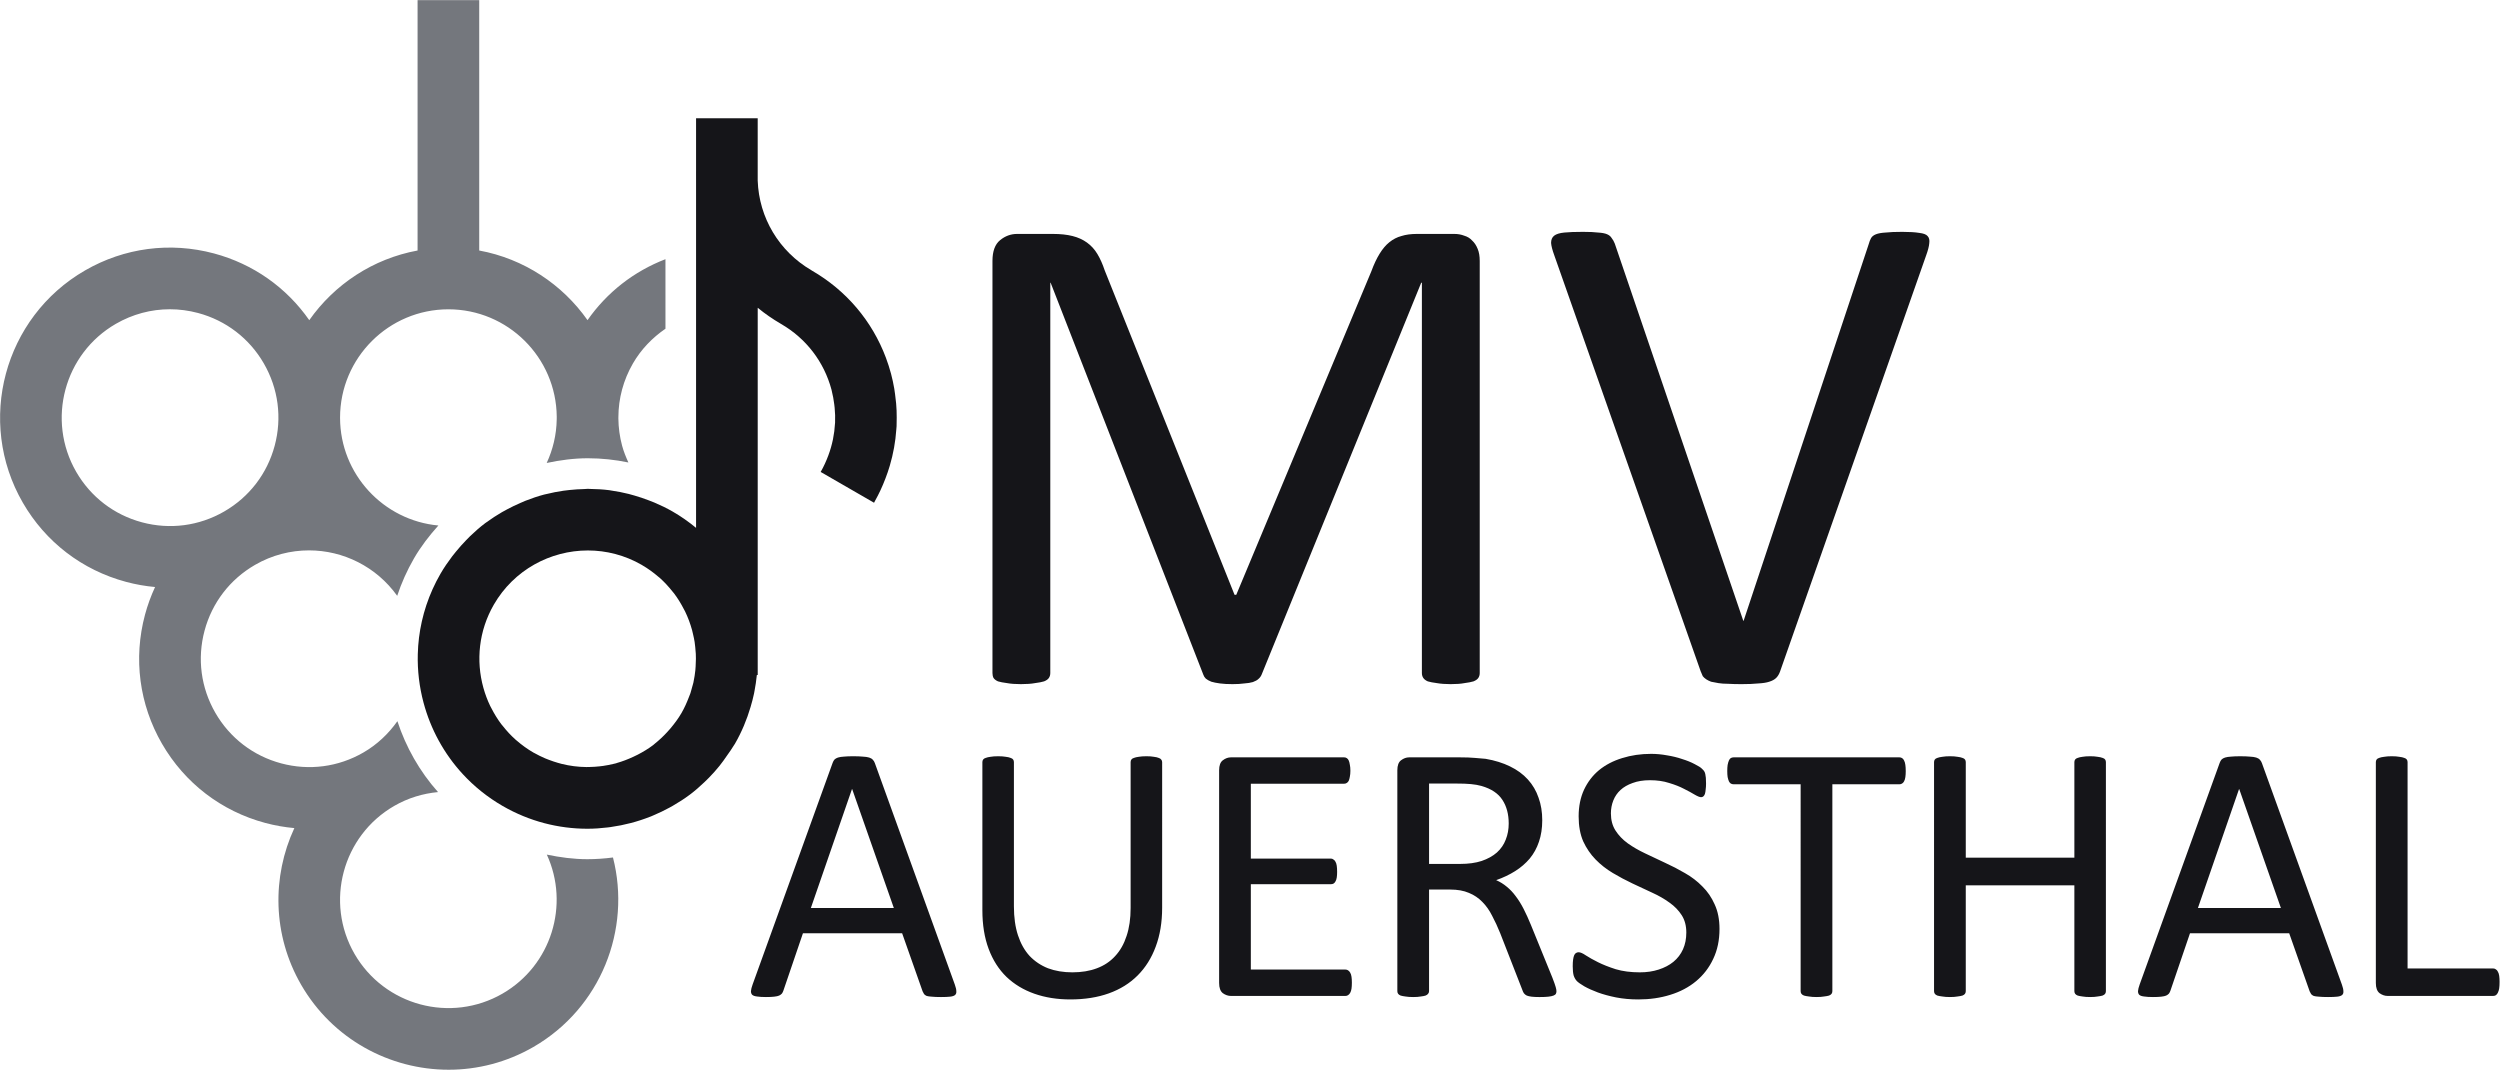 <?xml version="1.0" encoding="UTF-8" standalone="no"?>
<!-- Created with Inkscape (http://www.inkscape.org/) -->

<svg
   version="1.1"
   id="svg1"
   width="519.992"
   height="222.533"
   viewBox="0 0 519.992 222.533"
   xmlns="http://www.w3.org/2000/svg"
   xmlns:svg="http://www.w3.org/2000/svg">
  <defs
     id="defs1">
    <clipPath
       clipPathUnits="userSpaceOnUse"
       id="clipPath2">
      <path
         d="M 0,166.9 H 407.62 V 0 H 0 Z"
         transform="translate(-42.85,-97.372)"
         id="path2" />
    </clipPath>
    <clipPath
       clipPathUnits="userSpaceOnUse"
       id="clipPath4">
      <path
         d="M 0,166.9 H 407.62 V 0 H 0 Z"
         transform="translate(-108.516,-62.93)"
         id="path4" />
    </clipPath>
    <clipPath
       clipPathUnits="userSpaceOnUse"
       id="clipPath5">
      <path
         d="M 0,166.9 H 407.62 V 0 H 0 Z"
         transform="matrix(1,0,0,-1,-145.529,60.5)"
         id="path5" />
    </clipPath>
    <clipPath
       clipPathUnits="userSpaceOnUse"
       id="clipPath6">
      <path
         d="M 0,166.9 H 407.62 V 0 H 0 Z"
         transform="matrix(1,0,0,-1,-116.139,11.537)"
         id="path6" />
    </clipPath>
  </defs>
  <g
     id="layer-MC0"
     transform="translate(-8.1422279e-6,-1.353176e-4)">
    <path
       id="path1"
       d="m 0,0 c -1.167,-4.363 -3.965,-8.008 -7.877,-10.266 -3.909,-2.257 -8.466,-2.86 -12.829,-1.689 -4.363,1.169 -8.008,3.967 -10.265,7.877 -4.661,8.074 -1.885,18.434 6.189,23.095 2.604,1.504 5.495,2.272 8.425,2.272 1.468,0 2.945,-0.193 4.402,-0.583 4.362,-1.169 8.008,-3.966 10.265,-7.877 V 12.828 C 0.569,8.917 1.169,4.362 0,0 m 48.813,19.59 c -3.922,5.581 -9.938,9.585 -16.898,10.866 V 69.528 H 22.296 V 30.456 C 15.335,29.175 9.319,25.17 5.396,19.587 c -3.568,5.115 -8.768,8.777 -14.86,10.411 -6.848,1.833 -13.993,0.893 -20.129,-2.651 -12.665,-7.312 -17.022,-23.567 -9.71,-36.234 3.542,-6.136 9.263,-10.525 16.108,-12.359 1.5,-0.402 3.015,-0.669 4.53,-0.805 -0.638,-1.381 -1.169,-2.823 -1.571,-4.322 -1.834,-6.843 -0.893,-13.992 2.649,-20.128 3.544,-6.135 9.265,-10.525 16.108,-12.36 1.506,-0.403 3.026,-0.669 4.547,-0.806 -3.512,-7.574 -3.421,-16.683 1.061,-24.448 4.91,-8.499 13.844,-13.257 23.019,-13.257 4.496,0 9.051,1.144 13.217,3.548 10.526,6.08 15.302,18.332 12.42,29.57 -1.321,-0.171 -2.657,-0.267 -4.006,-0.267 -2.132,0 -4.239,0.284 -6.316,0.716 3.6,-7.833 0.704,-17.293 -6.909,-21.688 -8.068,-4.663 -18.429,-1.886 -23.094,6.19 -4.661,8.072 -1.885,18.433 6.189,23.094 2.166,1.251 4.497,1.939 6.838,2.16 -2.887,3.245 -5.016,7.022 -6.34,11.062 -1.391,-1.965 -3.161,-3.651 -5.309,-4.89 -3.908,-2.26 -8.467,-2.861 -12.828,-1.691 -4.361,1.167 -8.008,3.967 -10.265,7.877 -2.258,3.91 -2.858,8.466 -1.689,12.829 1.168,4.362 3.965,8.008 7.878,10.266 2.655,1.534 5.557,2.261 8.423,2.261 5.331,0 10.51,-2.542 13.759,-7.093 0.657,1.99 1.524,3.943 2.612,5.829 1.083,1.875 2.395,3.565 3.813,5.146 -8.574,0.792 -15.315,8.006 -15.341,16.778 0,0.026 0,0.051 0,0.077 0.014,9.31 7.593,16.879 16.906,16.879 9.273,0 16.824,-7.506 16.903,-16.761 -10e-4,-0.14 -0.005,-0.279 -0.004,-0.419 -0.038,-2.424 -0.602,-4.72 -1.562,-6.796 2.097,0.442 4.236,0.735 6.423,0.735 2.13,0 4.249,-0.228 6.324,-0.659 -0.382,0.845 -0.738,1.706 -0.982,2.619 -0.376,1.403 -0.567,2.826 -0.581,4.241 0,0.045 0.003,0.089 0.003,0.134 0,0.024 -0.001,0.048 -0.001,0.072 0.007,2.914 0.771,5.789 2.268,8.382 1.277,2.212 3.034,4.017 5.078,5.423 V 29.103 C 56.05,27.207 51.841,23.928 48.813,19.59"
       style="fill:#74777d;fill-opacity:1;fill-rule:nonzero;stroke:none"
       transform="matrix(1.333,0,0,-1.333,57.134,92.704)"
       clip-path="url(#clipPath2)" />
    <path
       id="path3"
       d="m 0,0 c -0.014,-0.196 -0.023,-0.393 -0.043,-0.589 -0.065,-0.598 -0.152,-1.195 -0.28,-1.784 -0.012,-0.055 -0.018,-0.11 -0.031,-0.165 -0.032,-0.144 -0.079,-0.283 -0.118,-0.425 -0.058,-0.228 -0.121,-0.456 -0.19,-0.683 -0.051,-0.175 -0.092,-0.353 -0.15,-0.527 -0.072,-0.213 -0.165,-0.419 -0.245,-0.628 -0.317,-0.833 -0.684,-1.655 -1.143,-2.452 l -10e-4,-0.002 -10e-4,-0.002 c -0.51,-0.882 -1.108,-1.676 -1.743,-2.429 -0.161,-0.191 -0.327,-0.373 -0.496,-0.556 -0.584,-0.634 -1.204,-1.222 -1.866,-1.75 -0.11,-0.087 -0.206,-0.189 -0.318,-0.273 -0.757,-0.573 -1.565,-1.056 -2.399,-1.49 -0.241,-0.126 -0.486,-0.24 -0.734,-0.354 -0.818,-0.377 -1.655,-0.703 -2.52,-0.946 -0.048,-0.013 -0.093,-0.034 -0.139,-0.051 -0.106,-0.03 -0.215,-0.049 -0.323,-0.077 -0.565,-0.14 -1.133,-0.25 -1.702,-0.332 -0.195,-0.028 -0.391,-0.048 -0.587,-0.07 -0.49,-0.054 -0.978,-0.084 -1.467,-0.095 -0.182,-0.004 -0.363,-0.014 -0.546,-0.011 -1.309,0.012 -2.606,0.179 -3.875,0.497 -0.2,0.049 -0.398,0.108 -0.597,0.166 -0.461,0.133 -0.917,0.286 -1.368,0.46 -0.083,0.032 -0.167,0.063 -0.251,0.097 -0.116,0.045 -0.233,0.089 -0.349,0.139 -0.57,0.245 -1.131,0.516 -1.678,0.826 -0.042,0.023 -0.085,0.039 -0.126,0.062 -0.003,0.002 -0.006,0.003 -0.009,0.004 -10e-4,10e-4 -10e-4,0.002 -0.002,0.002 -0.953,0.549 -1.825,1.184 -2.626,1.879 -0.038,0.034 -0.082,0.063 -0.12,0.097 -0.76,0.671 -1.439,1.41 -2.054,2.191 -0.071,0.089 -0.151,0.172 -0.221,0.264 -0.592,0.783 -1.099,1.618 -1.542,2.483 0,0 0,0 0,0.001 -0.061,0.118 -0.13,0.229 -0.187,0.35 -0.001,0.001 -0.001,0.001 -0.002,0.003 -0.441,0.915 -0.796,1.868 -1.067,2.844 -1.175,4.223 -0.727,8.893 1.632,12.98 3.129,5.417 8.823,8.45 14.669,8.45 2.867,0 5.77,-0.729 8.425,-2.262 0.012,-0.008 0.022,-0.016 0.035,-0.023 0.001,-0.002 0.003,-0.003 0.005,-0.005 0.915,-0.531 1.755,-1.141 2.53,-1.808 0.062,-0.054 0.131,-0.1 0.192,-0.153 0.743,-0.66 1.407,-1.383 2.012,-2.146 0.082,-0.103 0.173,-0.198 0.253,-0.304 0.586,-0.776 1.089,-1.605 1.53,-2.462 0.061,-0.119 0.13,-0.231 0.189,-0.351 0.449,-0.927 0.807,-1.893 1.081,-2.882 L -0.562,5.707 C -0.504,5.496 -0.46,5.282 -0.41,5.069 -0.313,4.656 -0.221,4.243 -0.156,3.829 -0.113,3.563 -0.09,3.293 -0.06,3.024 -0.022,2.674 0.011,2.323 0.027,1.972 0.039,1.716 0.044,1.459 0.044,1.201 0.044,0.8 0.029,0.399 0,0 m 29.615,29.328 c 0.001,0.003 0.002,0.005 0.004,0.008 0,0.001 0.001,0.003 0.001,0.005 0.247,0.642 0.469,1.289 0.664,1.945 0.006,0.019 0.01,0.037 0.016,0.056 0.545,1.843 0.885,3.729 1.015,5.639 0.013,0.167 0.033,0.334 0.041,0.502 0.022,0.443 0.022,0.887 0.021,1.332 0.001,0.37 -0.003,0.738 -0.018,1.108 -0.017,0.371 -0.039,0.742 -0.071,1.113 -0.04,0.482 -0.1,0.962 -0.167,1.443 -0.041,0.289 -0.074,0.576 -0.124,0.864 -0.136,0.781 -0.298,1.56 -0.505,2.335 -0.23,0.856 -0.499,1.694 -0.806,2.511 -2.153,5.728 -6.184,10.493 -11.553,13.59 v 10e-4 c -0.02,0.011 -0.037,0.026 -0.057,0.037 -0.003,0.002 -0.005,0.004 -0.008,0.006 -5.049,2.948 -8.18,8.192 -8.382,13.993 v 9.723 H 0.068 V 77.241 H 0.066 C 0.057,76.712 0.057,76.173 0.068,75.586 V 64.886 54.987 22.622 21.63 c -1.127,0.932 -2.34,1.787 -3.647,2.541 -0.943,0.545 -1.911,1.005 -2.888,1.421 -0.291,0.124 -0.584,0.229 -0.877,0.342 -0.723,0.277 -1.45,0.524 -2.185,0.734 -0.304,0.087 -0.607,0.178 -0.912,0.254 -0.899,0.223 -1.801,0.403 -2.708,0.53 -0.11,0.015 -0.219,0.043 -0.329,0.057 -1.015,0.128 -2.032,0.184 -3.047,0.196 -0.092,0 -0.184,0.017 -0.276,0.017 -0.191,0 -0.38,-0.033 -0.572,-0.037 -0.774,-0.017 -1.544,-0.066 -2.311,-0.149 -0.31,-0.034 -0.619,-0.066 -0.927,-0.111 -0.901,-0.131 -1.794,-0.301 -2.676,-0.522 -0.114,-0.029 -0.232,-0.046 -0.346,-0.076 -0.986,-0.261 -1.951,-0.591 -2.901,-0.963 -0.272,-0.107 -0.536,-0.23 -0.804,-0.345 -0.703,-0.302 -1.391,-0.633 -2.065,-0.995 -0.275,-0.148 -0.548,-0.291 -0.818,-0.447 -0.83,-0.484 -1.641,-1.005 -2.42,-1.581 -0.058,-0.043 -0.121,-0.079 -0.179,-0.122 -0.827,-0.622 -1.609,-1.31 -2.365,-2.035 -0.22,-0.21 -0.427,-0.433 -0.64,-0.651 -0.549,-0.564 -1.074,-1.155 -1.577,-1.774 -0.2,-0.246 -0.401,-0.486 -0.593,-0.74 -0.649,-0.861 -1.268,-1.754 -1.82,-2.711 -0.457,-0.791 -0.869,-1.598 -1.236,-2.414 -0.733,-1.633 -1.287,-3.31 -1.669,-5.007 -0.382,-1.696 -0.591,-3.412 -0.634,-5.123 -0.065,-2.565 0.242,-5.12 0.902,-7.58 1.098,-4.101 3.173,-7.941 6.12,-11.136 1.769,-1.917 3.852,-3.603 6.226,-4.974 4.168,-2.406 8.722,-3.548 13.219,-3.548 1.074,0 2.144,0.078 3.206,0.207 10e-4,0 0.002,0 0.003,10e-4 0.15,0.017 0.299,0.038 0.448,0.058 0.001,0 0.001,0 0.002,0.001 0.01,0.001 0.019,0.004 0.028,0.006 2.089,0.292 4.136,0.828 6.097,1.602 0.033,0.012 0.066,0.019 0.099,0.032 10e-4,10e-4 0.002,10e-4 0.003,0.002 0.14,0.055 0.275,0.12 0.414,0.179 10e-4,0.001 0.002,0.001 0.003,0.001 0.857,0.359 1.696,0.763 2.515,1.211 0.001,0 0.003,0.002 0.005,0.002 0.167,0.092 0.334,0.183 0.499,0.278 0.002,0.001 0.002,0.002 0.004,0.003 0.909,0.524 1.796,1.091 2.643,1.725 0.002,10e-4 0.005,0.003 0.007,0.005 0.009,0.007 0.017,0.012 0.026,0.019 h 0.001 c 0.794,0.596 1.544,1.26 2.272,1.953 0.233,0.22 0.459,0.443 0.684,0.673 10e-4,0 0.002,0.001 0.003,0.002 0.58,0.59 1.133,1.214 1.661,1.867 10e-4,0.001 10e-4,0.002 0.002,0.003 0.415,0.511 0.792,1.06 1.173,1.61 0.38,0.542 0.77,1.073 1.111,1.653 0,0.001 0,0.001 10e-4,0.002 0.033,0.056 0.075,0.104 0.107,0.161 v 0.001 c 1.066,1.846 1.861,3.772 2.439,5.732 0,0.001 0,0.002 10e-4,0.003 0.206,0.7 0.397,1.403 0.543,2.111 0.031,0.148 0.053,0.295 0.081,0.444 0.146,0.771 0.264,1.544 0.341,2.32 0.005,0.042 0.015,0.085 0.019,0.127 h 0.132 v 14.065 9.912 32.353 0.967 c 1.112,-0.915 2.31,-1.746 3.584,-2.487 0,0 0,0 0,0 0.017,-0.01 0.031,-0.023 0.048,-0.033 l 0.004,-0.002 c 3.912,-2.256 6.709,-5.901 7.877,-10.262 0.015,-0.055 0.022,-0.11 0.036,-0.166 0.18,-0.702 0.306,-1.409 0.394,-2.117 0.023,-0.183 0.046,-0.365 0.063,-0.549 0.071,-0.772 0.102,-1.544 0.066,-2.313 C 21.755,37.997 21.749,37.951 21.747,37.904 21.702,37.097 21.6,36.294 21.439,35.501 21.433,35.468 21.428,35.435 21.421,35.402 21.247,34.568 21.01,33.745 20.71,32.939 20.709,32.938 20.708,32.936 20.708,32.934 20.379,32.054 19.991,31.19 19.513,30.359 19.512,30.358 19.511,30.357 19.511,30.356 l 2.974,-1.716 5.356,-3.09 10e-4,-0.001 c 0.055,0.096 0.097,0.197 0.151,0.293 0.3,0.539 0.586,1.084 0.842,1.638 0.288,0.608 0.54,1.225 0.78,1.848"
       style="fill:#151519;fill-opacity:1;fill-rule:nonzero;stroke:none"
       transform="matrix(1.333,0,0,-1.333,144.688,138.627)"
       clip-path="url(#clipPath4)" />
    <path
       style="font-size:110.67px;font-family:Calibri;fill:#151519"
       d="m 85.326,-1.405 q 0,0.432 -0.216,0.757 -0.216,0.324 -0.757,0.54 -0.54,0.162 -1.405,0.27 -0.811,0.162 -2.162,0.162 -1.243,0 -2.162,-0.162 -0.865,-0.108 -1.405,-0.27 -0.486,-0.216 -0.702,-0.54 -0.216,-0.324 -0.216,-0.757 V -62.306 H 76.194 L 51.282,-1.135 Q 51.12,-0.757 50.796,-0.486 50.526,-0.216 49.931,0 49.391,0.162 48.58,0.216 q -0.757,0.108 -1.837,0.108 -1.135,0 -1.945,-0.108 Q 43.987,0.108 43.447,-0.054 42.906,-0.27 42.582,-0.54 42.312,-0.811 42.204,-1.135 L 18.373,-62.306 h -0.054 v 60.901 q 0,0.432 -0.216,0.757 -0.216,0.324 -0.757,0.54 -0.54,0.162 -1.405,0.27 -0.865,0.162 -2.216,0.162 -1.297,0 -2.162,-0.162 Q 10.7,0.054 10.159,-0.108 9.673,-0.324 9.457,-0.648 9.295,-0.973 9.295,-1.405 V -65.71 q 0,-2.27 1.189,-3.242 1.189,-0.973 2.648,-0.973 h 5.62 q 1.729,0 3.026,0.324 1.297,0.324 2.27,1.027 0.973,0.702 1.621,1.783 0.648,1.081 1.135,2.54 l 20.264,50.634 h 0.27 l 21.075,-50.472 q 0.594,-1.621 1.297,-2.756 0.702,-1.135 1.513,-1.783 0.865,-0.702 1.891,-0.973 1.027,-0.324 2.378,-0.324 h 5.89 q 0.811,0 1.513,0.27 0.757,0.216 1.243,0.757 0.54,0.486 0.865,1.297 0.324,0.757 0.324,1.891 z m 46.853,-0.216 q -0.216,0.594 -0.594,0.973 -0.378,0.378 -1.081,0.594 -0.648,0.216 -1.729,0.27 -1.027,0.108 -2.594,0.108 -1.189,0 -2.107,-0.054 -0.865,0 -1.513,-0.108 -0.648,-0.108 -1.135,-0.216 -0.432,-0.162 -0.757,-0.378 -0.324,-0.216 -0.54,-0.486 -0.162,-0.324 -0.324,-0.757 L 96.946,-66.629 q -0.432,-1.189 -0.486,-1.891 0,-0.757 0.486,-1.135 0.486,-0.378 1.567,-0.486 1.081,-0.108 2.918,-0.108 1.513,0 2.378,0.108 0.919,0.054 1.405,0.27 0.486,0.216 0.702,0.594 0.27,0.324 0.486,0.865 l 20.048,58.847 h 0.054 L 146.013,-68.304 q 0.162,-0.594 0.378,-0.973 0.216,-0.378 0.757,-0.594 0.54,-0.216 1.513,-0.27 0.973,-0.108 2.594,-0.108 1.675,0 2.648,0.162 0.973,0.108 1.297,0.486 0.378,0.378 0.27,1.135 -0.054,0.702 -0.486,1.891 z"
       id="text4"
       clip-path="url(#clipPath5)"
       transform="matrix(1.333,0,0,1.333,194.039,141.867)"
       aria-label="MV" />
    <path
       style="font-size:58.919px;font-family:Calibri;fill:#151519"
       d="m 32.825,-1.755 q 0.23,0.633 0.23,1.036 0.029,0.374 -0.201,0.575 -0.23,0.201 -0.777,0.259 -0.518,0.058 -1.41,0.058 -0.892,0 -1.438,-0.058 Q 28.711,0.086 28.424,0 28.165,-0.115 28.021,-0.288 27.906,-0.46 27.791,-0.719 L 24.597,-9.781 H 9.12 l -3.049,8.947 q -0.086,0.259 -0.23,0.46 -0.144,0.173 -0.432,0.316 -0.259,0.115 -0.777,0.173 -0.489,0.058 -1.295,0.058 -0.834,0 -1.381,-0.086 -0.518,-0.058 -0.748,-0.259 -0.201,-0.201 -0.201,-0.575 0.029,-0.403 0.259,-1.036 L 13.752,-36.364 q 0.115,-0.316 0.288,-0.518 0.201,-0.201 0.547,-0.316 0.374,-0.115 0.921,-0.144 0.575,-0.058 1.438,-0.058 0.921,0 1.525,0.058 0.604,0.029 0.978,0.144 0.374,0.115 0.575,0.345 0.201,0.201 0.316,0.518 z M 16.801,-32.279 h -0.029 l -6.415,18.556 h 12.946 z m 48.368,18.527 q 0,3.395 -1.007,6.07 -0.978,2.647 -2.819,4.488 -1.841,1.841 -4.488,2.791 -2.647,0.949 -6.013,0.949 -3.078,0 -5.61,-0.892 -2.532,-0.892 -4.344,-2.618 -1.812,-1.755 -2.791,-4.373 -0.978,-2.618 -0.978,-6.041 v -23.101 q 0,-0.23 0.115,-0.403 0.115,-0.173 0.403,-0.259 0.288,-0.115 0.748,-0.173 0.46,-0.086 1.208,-0.086 0.69,0 1.18,0.086 0.489,0.058 0.748,0.173 0.288,0.086 0.403,0.259 0.115,0.173 0.115,0.403 v 22.497 q 0,2.589 0.633,4.517 0.633,1.928 1.812,3.222 1.208,1.266 2.877,1.928 1.697,0.633 3.797,0.633 2.158,0 3.826,-0.633 1.697,-0.633 2.848,-1.899 1.18,-1.266 1.784,-3.136 0.633,-1.87 0.633,-4.373 v -22.756 q 0,-0.23 0.115,-0.403 0.115,-0.173 0.403,-0.259 0.288,-0.115 0.748,-0.173 0.489,-0.086 1.208,-0.086 0.69,0 1.151,0.086 0.489,0.058 0.748,0.173 0.288,0.086 0.403,0.259 0.144,0.173 0.144,0.403 z M 94.773,-2.043 q 0,0.518 -0.058,0.921 -0.058,0.374 -0.201,0.633 -0.144,0.259 -0.345,0.374 Q 93.997,0 93.766,0 H 75.901 q -0.662,0 -1.266,-0.432 -0.575,-0.46 -0.575,-1.582 V -35.213 q 0,-1.122 0.575,-1.554 0.604,-0.46 1.266,-0.46 h 17.664 q 0.23,0 0.403,0.115 0.201,0.115 0.316,0.374 0.115,0.259 0.173,0.662 0.086,0.374 0.086,0.949 0,0.518 -0.086,0.921 -0.058,0.374 -0.173,0.633 -0.115,0.23 -0.316,0.345 -0.173,0.115 -0.403,0.115 H 79.008 v 11.68 h 12.486 q 0.23,0 0.403,0.144 0.201,0.115 0.316,0.345 0.144,0.23 0.201,0.633 0.058,0.403 0.058,0.949 0,0.518 -0.058,0.892 -0.058,0.374 -0.201,0.604 -0.115,0.23 -0.316,0.345 -0.173,0.086 -0.403,0.086 h -12.486 v 13.32 h 14.758 q 0.23,0 0.403,0.115 0.201,0.115 0.345,0.374 0.144,0.23 0.201,0.633 0.058,0.374 0.058,0.949 z m 31.924,1.295 q 0,0.23 -0.086,0.403 -0.086,0.173 -0.374,0.288 -0.288,0.115 -0.806,0.173 -0.518,0.058 -1.381,0.058 -0.748,0 -1.237,-0.058 -0.46,-0.058 -0.748,-0.173 -0.288,-0.144 -0.46,-0.374 -0.144,-0.23 -0.259,-0.575 l -3.424,-8.774 q -0.604,-1.496 -1.266,-2.733 -0.633,-1.266 -1.525,-2.158 -0.892,-0.921 -2.1,-1.41 -1.208,-0.518 -2.906,-0.518 h -3.308 v 15.852 q 0,0.23 -0.144,0.403 -0.115,0.173 -0.403,0.288 -0.259,0.086 -0.748,0.144 -0.46,0.086 -1.18,0.086 -0.719,0 -1.208,-0.086 -0.46,-0.058 -0.748,-0.144 -0.288,-0.115 -0.403,-0.288 -0.115,-0.173 -0.115,-0.403 V -35.213 q 0,-1.122 0.575,-1.554 0.604,-0.46 1.266,-0.46 h 7.911 q 1.41,0 2.33,0.086 0.949,0.058 1.697,0.144 2.158,0.374 3.797,1.18 1.669,0.806 2.791,2.043 1.122,1.237 1.669,2.848 0.575,1.582 0.575,3.51 0,1.87 -0.518,3.366 -0.489,1.467 -1.438,2.618 -0.949,1.122 -2.273,1.956 -1.323,0.834 -2.963,1.41 0.921,0.403 1.669,1.036 0.748,0.604 1.381,1.467 0.662,0.863 1.237,1.985 0.575,1.122 1.151,2.532 l 3.337,8.199 q 0.403,1.036 0.518,1.467 0.115,0.403 0.115,0.633 z M 119.246,-26.899 q 0,-2.186 -0.978,-3.682 -0.978,-1.525 -3.28,-2.186 -0.719,-0.201 -1.64,-0.288 -0.892,-0.086 -2.359,-0.086 h -4.171 v 12.543 h 4.833 q 1.956,0 3.366,-0.46 1.438,-0.489 2.388,-1.323 0.949,-0.863 1.381,-2.014 0.46,-1.151 0.46,-2.503 z m 32.89,16.456 q 0,2.618 -0.978,4.661 -0.949,2.043 -2.676,3.481 -1.697,1.41 -4.028,2.129 -2.301,0.719 -4.977,0.719 -1.87,0 -3.481,-0.316 -1.582,-0.316 -2.848,-0.777 -1.237,-0.46 -2.1,-0.949 -0.834,-0.489 -1.18,-0.834 -0.316,-0.345 -0.489,-0.863 -0.144,-0.547 -0.144,-1.438 0,-0.633 0.058,-1.036 0.058,-0.432 0.173,-0.69 0.115,-0.259 0.288,-0.345 0.173,-0.115 0.403,-0.115 0.403,0 1.122,0.489 0.748,0.489 1.899,1.064 1.151,0.575 2.762,1.093 1.64,0.489 3.769,0.489 1.611,0 2.934,-0.432 1.352,-0.432 2.301,-1.208 0.978,-0.806 1.496,-1.956 0.518,-1.151 0.518,-2.618 0,-1.582 -0.719,-2.704 -0.719,-1.122 -1.899,-1.956 -1.18,-0.863 -2.704,-1.554 -1.496,-0.719 -3.078,-1.438 -1.582,-0.748 -3.078,-1.64 -1.496,-0.892 -2.675,-2.1 -1.18,-1.208 -1.928,-2.819 -0.719,-1.64 -0.719,-3.913 0,-2.33 0.834,-4.143 0.863,-1.841 2.359,-3.078 1.525,-1.237 3.596,-1.87 2.1,-0.662 4.517,-0.662 1.237,0 2.474,0.23 1.266,0.201 2.359,0.575 1.122,0.345 1.985,0.806 0.863,0.432 1.122,0.719 0.288,0.259 0.374,0.432 0.086,0.144 0.144,0.403 0.058,0.23 0.086,0.575 0.029,0.345 0.029,0.892 0,0.518 -0.058,0.921 -0.029,0.403 -0.115,0.69 -0.086,0.259 -0.259,0.403 -0.144,0.115 -0.345,0.115 -0.316,0 -1.007,-0.403 -0.662,-0.403 -1.64,-0.892 -0.978,-0.518 -2.33,-0.921 -1.323,-0.432 -2.992,-0.432 -1.554,0 -2.704,0.432 -1.151,0.403 -1.899,1.093 -0.748,0.69 -1.122,1.64 -0.374,0.949 -0.374,2.014 0,1.554 0.719,2.676 0.719,1.122 1.899,1.985 1.208,0.863 2.733,1.582 1.525,0.719 3.107,1.467 1.582,0.719 3.107,1.611 1.525,0.863 2.704,2.071 1.208,1.18 1.928,2.819 0.748,1.611 0.748,3.826 z m 29.061,-24.655 q 0,0.547 -0.058,0.949 -0.058,0.403 -0.201,0.662 -0.115,0.23 -0.316,0.345 -0.173,0.115 -0.403,0.115 H 169.747 v 32.279 q 0,0.23 -0.115,0.403 -0.115,0.173 -0.403,0.288 -0.288,0.086 -0.777,0.144 -0.46,0.086 -1.18,0.086 -0.69,0 -1.18,-0.086 -0.489,-0.058 -0.777,-0.144 -0.288,-0.115 -0.403,-0.288 -0.115,-0.173 -0.115,-0.403 V -33.027 H 154.327 q -0.23,0 -0.432,-0.115 -0.173,-0.115 -0.288,-0.345 -0.115,-0.259 -0.201,-0.662 -0.058,-0.403 -0.058,-0.949 0,-0.547 0.058,-0.949 0.086,-0.432 0.201,-0.69 0.115,-0.259 0.288,-0.374 0.201,-0.115 0.432,-0.115 h 25.892 q 0.23,0 0.403,0.115 0.201,0.115 0.316,0.374 0.144,0.259 0.201,0.69 0.058,0.403 0.058,0.949 z m 31.232,34.35 q 0,0.23 -0.115,0.403 -0.115,0.173 -0.403,0.288 -0.288,0.086 -0.777,0.144 -0.46,0.086 -1.151,0.086 -0.748,0 -1.208,-0.086 -0.46,-0.058 -0.748,-0.144 -0.288,-0.115 -0.403,-0.288 -0.115,-0.173 -0.115,-0.403 V -17.261 h -16.945 v 16.513 q 0,0.23 -0.115,0.403 -0.115,0.173 -0.403,0.288 -0.288,0.086 -0.777,0.144 -0.46,0.086 -1.18,0.086 -0.69,0 -1.18,-0.086 -0.489,-0.058 -0.777,-0.144 -0.288,-0.115 -0.403,-0.288 -0.115,-0.173 -0.115,-0.403 V -36.479 q 0,-0.23 0.115,-0.403 0.115,-0.173 0.403,-0.259 0.288,-0.115 0.777,-0.173 0.489,-0.086 1.18,-0.086 0.719,0 1.18,0.086 0.489,0.058 0.777,0.173 0.288,0.086 0.403,0.259 0.115,0.173 0.115,0.403 v 14.902 h 16.945 v -14.902 q 0,-0.23 0.115,-0.403 0.115,-0.173 0.403,-0.259 0.288,-0.115 0.748,-0.173 0.46,-0.086 1.208,-0.086 0.69,0 1.151,0.086 0.489,0.058 0.777,0.173 0.288,0.086 0.403,0.259 0.115,0.173 0.115,0.403 z m 36.828,-1.007 q 0.23,0.633 0.23,1.036 0.029,0.374 -0.201,0.575 -0.23,0.201 -0.777,0.259 -0.518,0.058 -1.41,0.058 -0.892,0 -1.438,-0.058 Q 245.143,0.086 244.855,0 q -0.259,-0.115 -0.403,-0.288 -0.115,-0.173 -0.23,-0.432 L 241.029,-9.781 H 225.551 l -3.049,8.947 q -0.086,0.259 -0.23,0.46 -0.144,0.173 -0.432,0.316 -0.259,0.115 -0.777,0.173 -0.489,0.058 -1.295,0.058 -0.834,0 -1.381,-0.086 -0.518,-0.058 -0.748,-0.259 -0.201,-0.201 -0.201,-0.575 0.029,-0.403 0.259,-1.036 l 12.486,-34.58 q 0.115,-0.316 0.288,-0.518 0.201,-0.201 0.547,-0.316 0.374,-0.115 0.921,-0.144 0.575,-0.058 1.438,-0.058 0.921,0 1.525,0.058 0.604,0.029 0.978,0.144 0.374,0.115 0.575,0.345 0.201,0.201 0.316,0.518 z M 233.233,-32.279 h -0.029 l -6.415,18.556 h 12.946 z m 40.622,30.121 q 0,0.575 -0.058,0.978 -0.058,0.374 -0.201,0.662 -0.115,0.259 -0.316,0.403 Q 273.107,0 272.848,0 H 256.392 q -0.662,0 -1.266,-0.432 -0.575,-0.46 -0.575,-1.582 V -36.479 q 0,-0.23 0.115,-0.403 0.115,-0.173 0.403,-0.259 0.288,-0.115 0.777,-0.173 0.489,-0.086 1.18,-0.086 0.719,0 1.18,0.086 0.489,0.058 0.777,0.173 0.288,0.086 0.403,0.259 0.115,0.173 0.115,0.403 v 32.192 h 13.349 q 0.259,0 0.432,0.144 0.201,0.115 0.316,0.374 0.144,0.23 0.201,0.633 0.058,0.403 0.058,0.978 z"
       id="text5"
       clip-path="url(#clipPath6)"
       transform="matrix(1.333,0,0,1.333,154.852,207.151)"
       aria-label="AUERSTHAL" />
  </g>
</svg>
